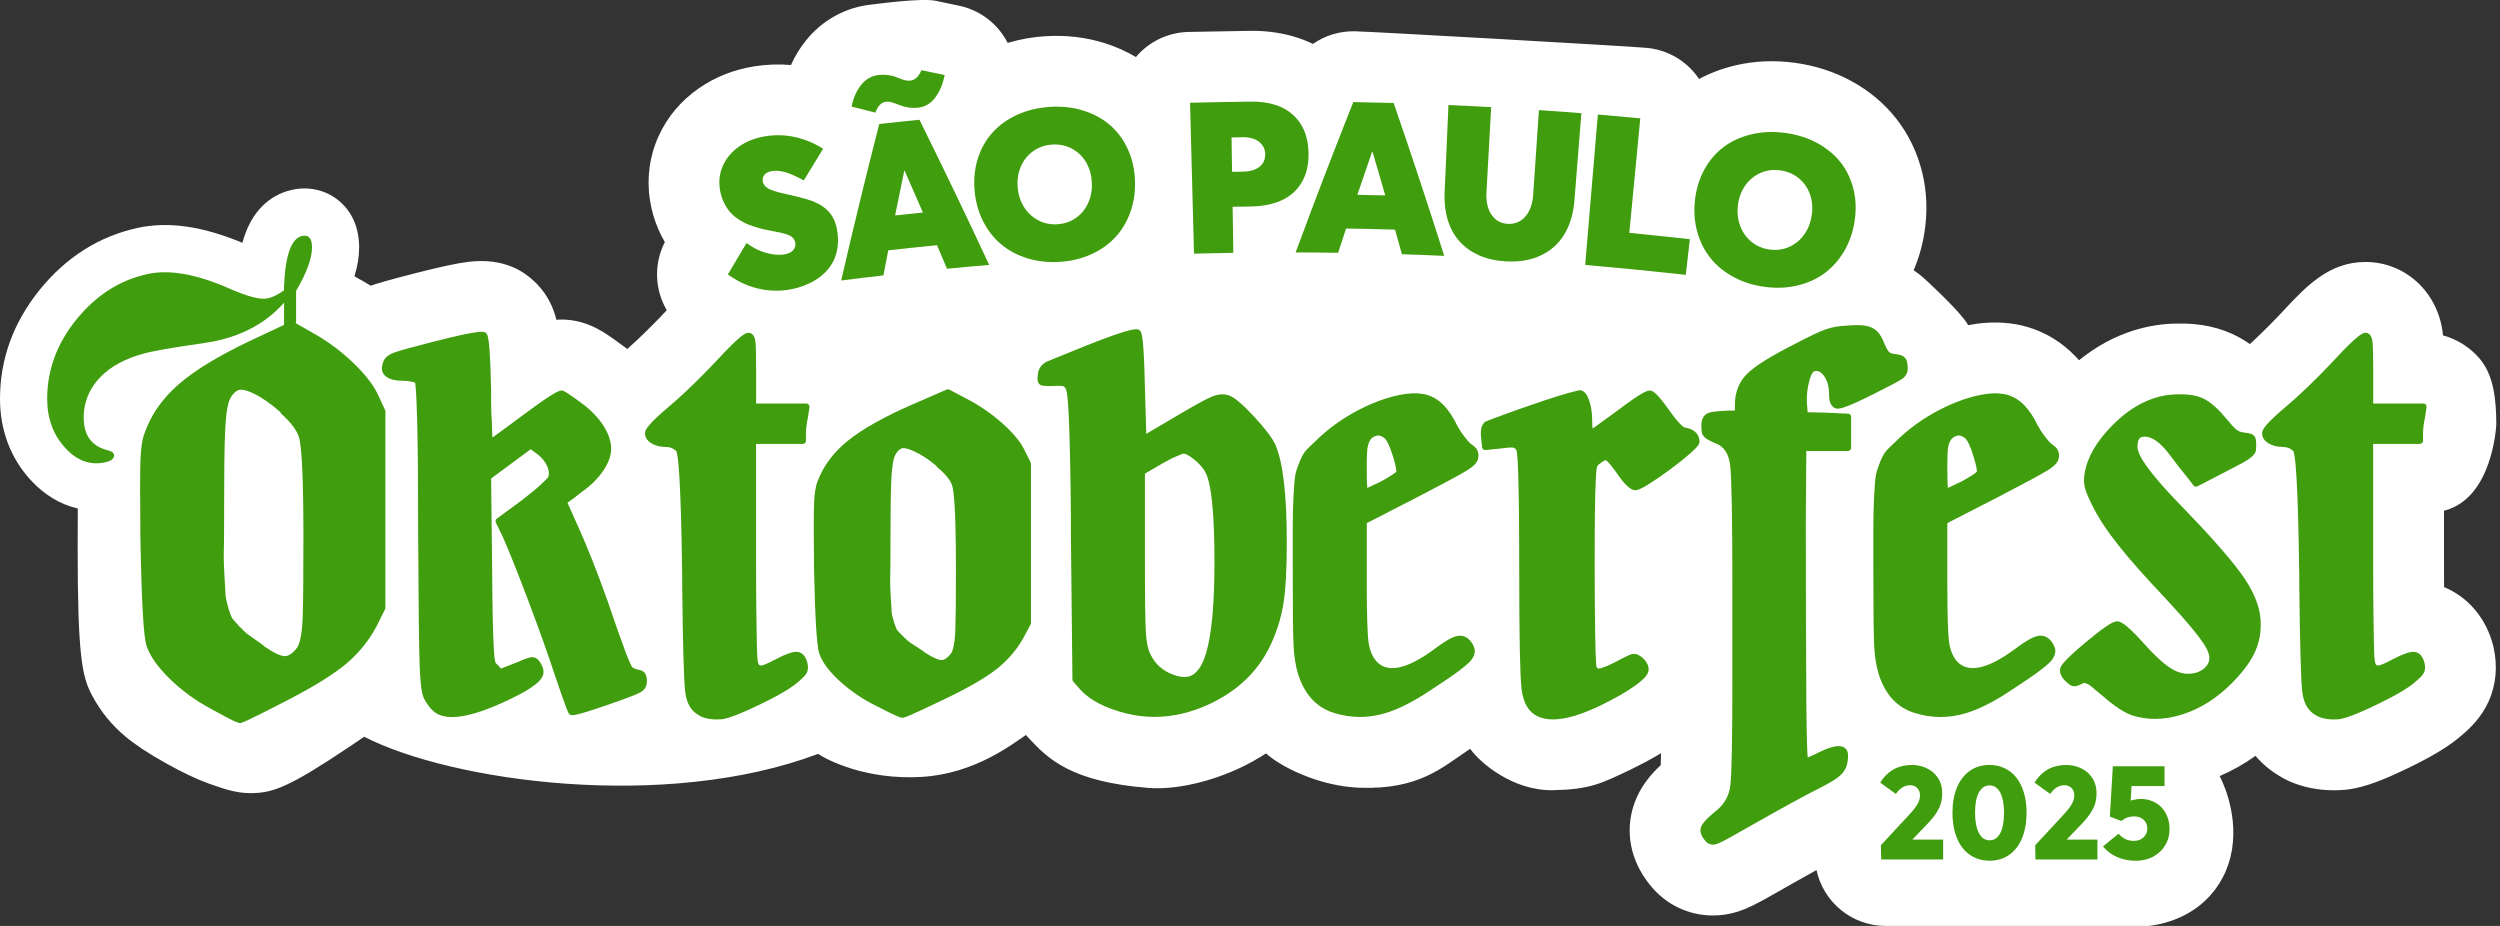 <svg width="162" height="60" viewBox="0 0 162 60" fill="none" xmlns="http://www.w3.org/2000/svg">
<rect x="0" y="0" width="162" height="60" fill="#333333" stroke="none"/>
<g clip-path="url(#clip0_279_216)">
<path d="M161.557 41.84C161.111 40.061 159.925 38.683 158.376 38.044C158.373 37.407 158.371 36.658 158.371 35.785V33.094C161.557 32.297 161.76 27.506 161.76 27.506C161.76 25.875 161.584 24.286 160.672 23.228C160.672 23.228 160.671 23.226 160.669 23.224C160.04 22.495 159.214 21.98 158.306 21.731C158.297 21.64 158.287 21.56 158.277 21.484C157.922 18.872 155.822 16.976 153.286 16.976C150.909 16.976 149.421 18.574 147.981 20.118C147.974 20.125 147.969 20.131 147.963 20.136C147.719 20.399 147.431 20.701 147.101 21.032C146.771 21.365 146.434 21.694 146.097 22.012C145.991 22.111 145.891 22.207 145.794 22.296C145.552 22.126 145.308 21.974 145.055 21.838C143.911 21.221 142.572 20.928 141.072 20.968C139.42 20.981 137.081 21.436 134.72 23.342C134.644 23.256 134.567 23.172 134.49 23.092C133.622 22.192 132.596 21.556 131.441 21.206C130.426 20.899 129.311 20.82 128.13 20.974C128.116 20.976 128.103 20.978 128.089 20.98C127.907 21.005 127.722 21.035 127.538 21.07C127.087 20.247 125.069 18.398 124.747 18.098C124.516 17.881 124.268 17.687 124.005 17.512C124.331 16.748 124.566 15.937 124.702 15.082C124.913 13.751 124.866 12.444 124.564 11.197C124.249 9.9 123.688 8.726 122.892 7.708C122.112 6.713 121.129 5.884 119.964 5.251C118.857 4.647 117.629 4.25 116.313 4.07C114.986 3.891 113.688 3.946 112.455 4.235C111.615 4.433 110.827 4.729 110.1 5.118C110.014 4.991 109.924 4.868 109.825 4.749C109.051 3.811 107.936 3.219 106.724 3.103C105.61 2.996 88.831 2.045 87.775 2.027C86.791 2.008 85.854 2.308 85.081 2.845C84.632 2.629 84.154 2.451 83.651 2.315C82.838 2.097 81.96 1.99 81.047 1.998C81.042 1.998 78.34 2.04 77.004 2.07C75.786 2.099 74.629 2.612 73.788 3.494C73.726 3.559 73.667 3.626 73.608 3.695C72.971 3.318 72.284 3.013 71.548 2.783C70.345 2.409 69.063 2.263 67.737 2.347C66.891 2.401 66.074 2.546 65.297 2.781C64.69 1.591 63.574 0.676 62.169 0.375C61.556 0.245 61.249 0.179 60.634 0.052C59.715 -0.138 56.956 0.241 56.44 0.298C54.773 0.481 53.271 1.313 52.213 2.639C51.829 3.118 51.509 3.645 51.253 4.213C50.453 4.144 49.645 4.174 48.838 4.305C47.514 4.521 46.312 5.003 45.266 5.735C44.111 6.545 43.239 7.584 42.676 8.825C42.088 10.119 41.895 11.553 42.118 12.973C42.22 13.628 42.401 14.257 42.653 14.838C42.78 15.135 42.924 15.419 43.082 15.688C42.349 17.113 42.432 18.778 43.206 20.101C43.201 20.106 43.196 20.111 43.193 20.116C43.186 20.123 43.181 20.13 43.174 20.135C42.931 20.398 42.643 20.7 42.313 21.03C41.982 21.363 41.645 21.692 41.309 22.011C41.064 22.242 40.838 22.448 40.647 22.616C40.611 22.589 40.58 22.562 40.544 22.535C40.529 22.524 40.514 22.512 40.499 22.502C39.431 21.71 38.836 21.311 38.136 21.04C38.126 21.037 38.116 21.032 38.106 21.028C37.432 20.773 36.746 20.669 36.057 20.72C35.865 19.957 35.501 19.125 34.775 18.383C34.666 18.272 34.551 18.165 34.432 18.064C34.023 17.72 32.777 16.674 30.362 16.966C29.63 17.055 28.622 17.269 26.993 17.683C25.076 18.173 24.414 18.376 24.022 18.515C23.658 18.29 23.308 18.089 22.967 17.905C23.174 17.246 23.272 16.629 23.272 16.037C23.272 14.434 22.56 13.504 21.962 13.008C21.166 12.346 20.105 12.079 19.047 12.275C18.207 12.431 16.68 13.008 15.896 15.139C15.827 15.326 15.764 15.524 15.708 15.736C13.124 14.654 10.899 14.337 8.917 14.768C6.414 15.315 4.276 16.669 2.558 18.797C0.863 20.902 0 23.273 0 25.84C0 27.868 0.684 29.686 1.978 31.097C2.869 32.069 3.915 32.693 5.042 32.951C5.035 33.577 5.032 34.403 5.032 35.454C5.032 42.574 5.32 43.859 5.975 45.081C6.517 46.095 7.231 46.975 8.097 47.701C8.752 48.253 9.616 48.824 10.734 49.448C11.816 50.053 12.735 50.489 13.534 50.778C13.853 50.893 14.136 50.989 14.396 51.071C14.828 51.207 15.338 51.354 15.966 51.386C16.062 51.391 16.154 51.395 16.248 51.395C17.698 51.395 18.762 50.985 22.59 48.425C22.954 48.182 23.289 47.954 23.601 47.741C29.254 50.648 43.115 52.585 53.013 48.851C53.564 49.222 56.077 50.558 59.73 50.343C63.197 50.139 65.644 48.179 66.483 47.626L66.606 47.765C66.632 47.795 66.659 47.825 66.686 47.854C67.918 49.178 69.416 50.663 74.406 51.056C76.267 51.202 78.536 50.613 80.338 49.768C80.938 49.487 81.504 49.168 82.041 48.818C82.9 49.624 85.416 50.953 88.123 51.046C91.938 51.176 93.455 49.731 95.121 48.621C95.173 48.588 95.221 48.556 95.27 48.524C95.897 49.421 98.044 51.255 100.63 51.205C103.049 51.158 103.764 50.769 105.652 49.874C105.667 49.867 105.682 49.859 105.697 49.852C106.431 49.493 107.073 49.148 107.636 48.808C107.629 49.123 107.623 49.378 107.616 49.582C106.969 50.184 106.285 50.982 105.905 52.065C105.273 53.849 105.64 55.765 106.91 57.334C107.914 58.6 109.399 59.324 111.002 59.324C111.541 59.324 112.081 59.24 112.606 59.075C113.192 58.888 113.828 58.582 114.944 57.938C116.08 57.289 116.987 56.781 117.709 56.38C118.153 58.453 119.995 60 122.193 60H139.245C142.292 59.619 144.228 57.581 144.637 55.032C145.044 52.484 143.833 50.29 143.833 50.29C144.644 49.944 145.42 49.507 146.156 48.979C146.583 49.482 147.086 49.912 147.661 50.254C147.877 50.395 148.107 50.519 148.346 50.625C149.228 51.012 150.198 51.21 151.233 51.21C151.471 51.21 151.714 51.2 151.957 51.178C152.047 51.17 152.138 51.16 152.232 51.146C152.243 51.145 152.257 51.143 152.268 51.141C153.242 50.994 154.342 50.595 156.065 49.762C157.667 48.987 158.746 48.327 159.543 47.627C160.071 47.181 160.795 46.484 161.259 45.461C161.743 44.392 161.857 43.181 161.587 41.964C161.577 41.922 161.569 41.88 161.557 41.84ZM78.528 21.005C78.528 21.005 78.528 20.998 78.526 20.995C78.566 20.995 78.605 20.993 78.645 20.991C78.606 20.995 78.566 21 78.528 21.003V21.005Z" fill="white"/>
<path d="M46.867 13.02C46.965 13.249 47.079 13.447 47.205 13.617C47.333 13.786 47.487 13.938 47.669 14.079C47.852 14.218 48.033 14.334 48.214 14.425C48.395 14.515 48.601 14.599 48.834 14.674C49.066 14.752 49.282 14.812 49.481 14.857C49.681 14.902 49.905 14.948 50.157 14.993C50.693 15.088 51.05 15.189 51.229 15.293C51.407 15.397 51.511 15.55 51.538 15.749C51.561 15.922 51.513 16.079 51.389 16.22C51.266 16.361 51.062 16.451 50.779 16.492C50.445 16.539 50.066 16.503 49.642 16.388C49.218 16.27 48.796 16.059 48.373 15.751C47.886 16.562 47.644 16.968 47.166 17.781C47.758 18.213 48.383 18.512 49.044 18.678C49.704 18.844 50.358 18.881 51.008 18.787C51.249 18.753 51.486 18.703 51.717 18.636C51.948 18.57 52.183 18.482 52.418 18.373C52.652 18.264 52.87 18.138 53.07 17.994C53.269 17.85 53.453 17.679 53.624 17.481C53.795 17.283 53.934 17.067 54.044 16.834C54.152 16.601 54.23 16.334 54.271 16.036C54.313 15.737 54.313 15.419 54.271 15.08C54.219 14.663 54.104 14.307 53.929 14.019C53.665 13.58 53.212 13.238 52.567 13.003C52.273 12.897 51.685 12.741 50.799 12.543C50.292 12.433 49.944 12.319 49.753 12.2C49.562 12.081 49.454 11.932 49.428 11.754C49.402 11.576 49.441 11.429 49.547 11.31C49.652 11.191 49.82 11.114 50.049 11.082C50.307 11.045 50.596 11.073 50.911 11.165C51.226 11.258 51.618 11.432 52.083 11.692C52.58 10.872 52.83 10.461 53.338 9.643C52.788 9.288 52.191 9.036 51.55 8.89C50.907 8.743 50.247 8.724 49.575 8.833C48.935 8.937 48.375 9.159 47.897 9.492C47.42 9.826 47.071 10.237 46.851 10.723C46.63 11.209 46.565 11.722 46.649 12.262C46.692 12.537 46.763 12.788 46.861 13.018L46.867 13.02Z" fill="#409D0D"/>
<path d="M57.419 6.594C57.453 6.59 57.484 6.589 57.518 6.59C57.551 6.59 57.582 6.592 57.607 6.594C57.634 6.595 57.667 6.6 57.709 6.61C57.751 6.619 57.779 6.627 57.796 6.632C57.813 6.637 57.846 6.649 57.895 6.666C57.944 6.682 57.975 6.693 57.987 6.696C57.999 6.699 58.032 6.711 58.088 6.733C58.142 6.755 58.175 6.766 58.183 6.77C58.629 6.952 59.06 7.023 59.477 6.981C59.926 6.936 60.3 6.719 60.597 6.329C60.894 5.938 61.1 5.45 61.212 4.863C60.612 4.734 60.31 4.672 59.707 4.547C59.533 4.969 59.29 5.195 58.973 5.227C58.783 5.246 58.556 5.195 58.284 5.075C58.12 5.011 58.001 4.966 57.925 4.941C57.852 4.915 57.719 4.889 57.53 4.863C57.34 4.838 57.144 4.837 56.941 4.86C56.482 4.91 56.102 5.125 55.802 5.502C55.5 5.879 55.295 6.347 55.185 6.907C55.802 7.061 56.11 7.14 56.725 7.299C56.881 6.864 57.111 6.627 57.416 6.595L57.419 6.594Z" fill="#409D0D"/>
<path d="M57.558 16.222C58.82 16.079 59.452 16.014 60.718 15.89C60.977 16.5 61.106 16.803 61.363 17.414C62.457 17.308 63.005 17.259 64.1 17.167C62.632 14.012 61.125 10.879 59.58 7.761C58.537 7.864 58.016 7.92 56.975 8.035C56.11 11.407 55.289 14.787 54.509 18.177C55.604 18.037 56.152 17.972 57.246 17.846C57.37 17.196 57.434 16.871 57.56 16.22L57.558 16.222ZM58.596 11.072C58.607 11.072 58.612 11.07 58.623 11.068C59.1 12.148 59.337 12.689 59.804 13.771C59.083 13.845 58.723 13.881 58.002 13.96C58.235 12.803 58.354 12.227 58.596 11.07V11.072Z" fill="#409D0D"/>
<path d="M63.706 14.339C64.011 14.938 64.403 15.439 64.886 15.84C65.367 16.242 65.934 16.542 66.586 16.741C67.238 16.941 67.933 17.017 68.679 16.968C69.415 16.921 70.09 16.758 70.705 16.48C71.322 16.202 71.842 15.835 72.269 15.377C72.695 14.919 73.023 14.373 73.25 13.737C73.478 13.102 73.576 12.415 73.546 11.675C73.516 10.936 73.359 10.258 73.072 9.643C72.785 9.028 72.402 8.512 71.919 8.098C71.436 7.683 70.861 7.372 70.192 7.164C69.524 6.956 68.805 6.875 68.035 6.926C67.258 6.976 66.547 7.149 65.907 7.442C65.266 7.735 64.732 8.121 64.306 8.597C63.88 9.072 63.567 9.632 63.362 10.277C63.16 10.922 63.091 11.61 63.153 12.342C63.217 13.075 63.401 13.741 63.706 14.339ZM66.153 10.788C66.329 10.379 66.596 10.049 66.949 9.794C67.303 9.541 67.715 9.398 68.185 9.368C68.652 9.338 69.081 9.427 69.467 9.637C69.852 9.844 70.157 10.139 70.38 10.52C70.603 10.901 70.725 11.33 70.752 11.809C70.777 12.289 70.702 12.728 70.524 13.13C70.347 13.533 70.084 13.86 69.732 14.111C69.38 14.363 68.976 14.503 68.516 14.532C68.062 14.56 67.647 14.473 67.264 14.269C66.882 14.064 66.577 13.774 66.344 13.397C66.113 13.021 65.979 12.594 65.944 12.116C65.908 11.638 65.977 11.194 66.153 10.787V10.788Z" fill="#409D0D"/>
<path d="M79.919 16.383C79.9 15.189 79.892 14.592 79.874 13.399C80.321 13.392 80.546 13.389 80.995 13.383C81.764 13.375 82.428 13.251 82.989 13.008C83.551 12.765 83.99 12.393 84.308 11.89C84.627 11.387 84.789 10.775 84.794 10.054C84.796 9.647 84.754 9.268 84.665 8.921C84.577 8.574 84.436 8.253 84.24 7.965C84.045 7.675 83.802 7.427 83.512 7.221C83.222 7.014 82.872 6.855 82.461 6.745C82.051 6.634 81.595 6.58 81.094 6.585C79.766 6.602 78.441 6.626 77.115 6.657C77.2 9.916 77.286 13.176 77.371 16.435C78.39 16.408 78.901 16.398 79.92 16.383H79.919ZM80.515 8.892C80.985 8.887 81.347 8.989 81.602 9.201C81.856 9.412 81.984 9.677 81.985 9.995C81.987 10.354 81.856 10.631 81.593 10.825C81.33 11.02 80.978 11.118 80.536 11.125C80.257 11.129 80.118 11.13 79.838 11.135C79.825 10.243 79.818 9.796 79.805 8.904C80.09 8.899 80.231 8.897 80.515 8.894V8.892Z" fill="#409D0D"/>
<path d="M86.71 16.379C86.916 15.751 87.02 15.435 87.228 14.807C88.497 14.829 89.13 14.842 90.399 14.881C90.579 15.518 90.668 15.838 90.844 16.475C91.941 16.51 92.489 16.532 93.587 16.581C92.535 13.264 91.444 9.963 90.309 6.674C89.263 6.644 88.74 6.632 87.694 6.614C86.409 9.846 85.163 13.093 83.958 16.358C85.059 16.361 85.609 16.364 86.71 16.381V16.379ZM88.914 9.833C88.926 9.833 88.931 9.833 88.941 9.833C89.276 10.964 89.441 11.531 89.766 12.664C89.042 12.644 88.68 12.636 87.956 12.622C88.334 11.506 88.525 10.947 88.913 9.833H88.914Z" fill="#409D0D"/>
<path d="M99.841 16.554C100.496 16.245 101.005 15.789 101.371 15.182C101.736 14.575 101.956 13.845 102.023 12.991C102.174 11.107 102.323 9.221 102.474 7.336C101.374 7.249 100.823 7.207 99.723 7.134C99.598 8.971 99.472 10.808 99.348 12.646C99.319 13.053 99.229 13.402 99.075 13.692C98.921 13.982 98.724 14.195 98.485 14.331C98.245 14.465 97.982 14.524 97.692 14.507C97.37 14.487 97.1 14.378 96.881 14.178C96.663 13.979 96.509 13.732 96.423 13.439C96.336 13.144 96.302 12.819 96.323 12.46C96.425 10.621 96.525 8.782 96.628 6.942C95.521 6.882 94.967 6.854 93.86 6.805C93.778 8.694 93.696 10.584 93.612 12.473C93.582 13.149 93.658 13.761 93.832 14.307C94.008 14.854 94.268 15.312 94.615 15.684C94.96 16.054 95.381 16.346 95.873 16.559C96.366 16.772 96.923 16.897 97.541 16.934C98.421 16.988 99.185 16.864 99.841 16.555V16.554Z" fill="#409D0D"/>
<path d="M109.502 15.499C108.194 15.355 106.887 15.219 105.58 15.09C105.816 12.616 106.054 10.143 106.29 7.668C105.191 7.563 104.641 7.514 103.541 7.42C103.268 10.669 102.993 13.918 102.72 17.167C104.896 17.357 107.068 17.571 109.24 17.809C109.344 16.886 109.396 16.423 109.502 15.498V15.499Z" fill="#409D0D"/>
<path d="M110.844 16.731C111.238 17.221 111.734 17.627 112.334 17.95C112.934 18.275 113.603 18.487 114.344 18.587C115.076 18.686 115.77 18.661 116.43 18.51C117.091 18.359 117.676 18.103 118.185 17.737C118.695 17.373 119.124 16.902 119.474 16.324C119.823 15.745 120.058 15.092 120.173 14.362C120.289 13.631 120.269 12.937 120.108 12.277C119.949 11.616 119.672 11.035 119.28 10.533C118.888 10.032 118.383 9.611 117.768 9.276C117.153 8.941 116.461 8.719 115.696 8.615C114.924 8.51 114.191 8.54 113.504 8.701C112.817 8.862 112.217 9.135 111.706 9.516C111.194 9.896 110.775 10.384 110.449 10.976C110.122 11.568 109.917 12.228 109.835 12.959C109.753 13.69 109.803 14.377 109.983 15.026C110.164 15.673 110.45 16.242 110.844 16.731ZM112.617 13.291C112.678 12.815 112.834 12.394 113.087 12.029C113.34 11.663 113.667 11.392 114.064 11.212C114.461 11.033 114.895 10.976 115.361 11.04C115.827 11.103 116.229 11.276 116.568 11.556C116.906 11.838 117.146 12.186 117.29 12.604C117.433 13.021 117.47 13.467 117.401 13.942C117.332 14.416 117.17 14.834 116.917 15.192C116.663 15.551 116.338 15.819 115.943 15.997C115.547 16.175 115.121 16.232 114.667 16.17C114.216 16.108 113.824 15.94 113.491 15.663C113.157 15.387 112.912 15.041 112.76 14.627C112.607 14.213 112.56 13.767 112.619 13.291H112.617Z" fill="#409D0D"/>
<path d="M41.384 43.401C41.206 43.366 41.064 43.307 40.962 43.225C40.861 43.091 40.519 42.338 39.361 38.915C38.704 37.075 38.092 35.521 37.541 34.299C37.051 33.215 36.852 32.76 36.773 32.576C36.797 32.557 36.818 32.541 36.842 32.526C36.909 32.482 36.988 32.425 37.083 32.355C37.172 32.288 37.266 32.215 37.367 32.138C37.464 32.063 37.568 31.981 37.677 31.893C38.263 31.486 38.734 31.025 39.074 30.526C39.426 30.009 39.604 29.528 39.604 29.092C39.604 28.616 39.438 28.113 39.111 27.597C38.791 27.095 38.342 26.623 37.776 26.19C36.85 25.503 36.602 25.365 36.49 25.322C36.341 25.265 36.17 25.199 33.889 26.899C32.742 27.753 32.181 28.16 31.909 28.351C31.909 28.338 31.906 28.324 31.906 28.311C31.896 28.21 31.891 28.088 31.891 27.935C31.891 27.783 31.886 27.6 31.874 27.395C31.862 27.198 31.852 26.99 31.84 26.77C31.829 26.559 31.824 26.331 31.824 26.071V25.325C31.802 24.187 31.768 23.306 31.725 22.708C31.66 21.816 31.582 21.67 31.504 21.59C31.499 21.585 31.494 21.581 31.49 21.576C31.368 21.472 31.214 21.345 28.135 22.128C26.757 22.48 25.887 22.72 25.55 22.844C25.165 22.986 24.923 23.188 24.836 23.442C24.729 23.714 24.714 23.935 24.789 24.118C24.865 24.301 25.024 24.443 25.262 24.542C25.475 24.631 25.753 24.673 26.115 24.673C26.318 24.673 26.507 24.693 26.678 24.733C26.802 24.763 26.869 24.787 26.901 24.8C26.93 24.943 26.983 25.451 27.032 27.245C27.075 28.867 27.097 31.407 27.097 34.792C27.119 39.277 27.152 42.103 27.196 43.193C27.256 44.699 27.389 45.104 27.481 45.275C27.691 45.674 27.93 45.976 28.195 46.17C28.195 46.17 28.198 46.172 28.2 46.174C28.483 46.368 28.849 46.467 29.301 46.467C30.189 46.467 31.411 46.09 32.994 45.334C33.423 45.129 33.763 44.955 34.031 44.797C34.301 44.64 34.532 44.484 34.717 44.335C34.916 44.174 35.05 44.025 35.129 43.879C35.219 43.713 35.243 43.535 35.198 43.352C35.159 43.195 35.077 43.032 34.955 42.859C34.79 42.613 34.584 42.576 34.438 42.588C34.331 42.598 34.118 42.647 33.424 42.948L32.467 43.325L32.233 43.067C32.221 43.056 32.209 43.044 32.194 43.035C32.159 43.012 32.127 42.972 32.102 42.922C32.035 42.771 31.918 41.785 31.891 36.871L31.825 31.007L34.39 29.112L34.767 29.389C34.966 29.528 35.137 29.701 35.278 29.898C35.416 30.095 35.504 30.286 35.543 30.467C35.578 30.633 35.571 30.78 35.525 30.916C35.514 30.933 35.478 30.98 35.369 31.089C35.261 31.196 35.134 31.318 34.978 31.463C34.831 31.6 34.653 31.751 34.447 31.914C34.237 32.08 34.023 32.249 33.81 32.42L32.194 33.607C32.115 33.666 32.089 33.771 32.132 33.86L32.591 34.811C33.005 35.748 33.569 37.164 34.269 39.022C34.97 40.883 35.523 42.434 35.915 43.632C36.751 46.11 36.827 46.197 36.877 46.256C36.994 46.394 37.066 46.477 39.473 45.641C40.903 45.145 41.267 44.983 41.407 44.906C41.741 44.764 41.919 44.506 41.919 44.162C41.919 43.916 41.88 43.748 41.798 43.631C41.711 43.508 41.572 43.431 41.392 43.401H41.384Z" fill="#409D0D"/>
<path d="M52.257 26.148H48.998V24.044C48.998 22.991 48.982 22.358 48.947 22.105C48.883 21.635 48.638 21.565 48.499 21.565C48.315 21.565 47.996 21.695 46.55 23.246C46.268 23.551 45.94 23.893 45.573 24.264C45.206 24.634 44.832 24.998 44.463 25.347C44.096 25.694 43.766 25.992 43.486 26.229C42.002 27.471 41.796 27.846 41.796 28.068C41.796 28.256 41.87 28.526 42.225 28.737C42.477 28.888 42.789 28.963 43.156 28.963C43.425 28.963 43.645 29.054 43.824 29.238C43.932 29.439 44.123 30.772 44.205 37.334V37.798C44.248 41.823 44.314 44.129 44.403 44.846C44.496 45.606 44.81 46.119 45.336 46.375L45.343 46.382C45.361 46.4 45.383 46.415 45.407 46.425C45.703 46.556 46.052 46.622 46.446 46.622C46.555 46.622 46.667 46.617 46.783 46.606C46.788 46.606 46.791 46.606 46.796 46.606C47.257 46.536 48.072 46.218 49.283 45.632C50.495 45.047 51.306 44.563 51.761 44.154C52.054 43.909 52.225 43.723 52.294 43.57C52.367 43.409 52.377 43.205 52.322 42.958C52.185 42.407 51.89 42.266 51.665 42.244C51.387 42.217 50.959 42.362 50.314 42.695C49.759 42.987 49.52 43.081 49.416 43.108C49.283 43.143 49.22 43.108 49.176 43.074C49.176 43.072 49.139 43.031 49.107 42.856C49.076 42.68 49.056 42.308 49.044 41.75C49.034 41.205 49.022 40.492 49.01 39.575C48.998 38.715 48.993 37.475 48.993 35.785V28.765H52.02C52.133 28.765 52.225 28.675 52.225 28.561V28.1C52.225 27.806 52.269 27.454 52.352 27.053C52.352 27.05 52.352 27.045 52.354 27.042L52.453 26.383C52.461 26.324 52.444 26.264 52.406 26.22C52.367 26.175 52.31 26.15 52.252 26.15L52.257 26.148Z" fill="#409D0D"/>
<path d="M66.354 29.097C66.101 28.593 65.62 28.023 64.923 27.404C64.232 26.792 63.463 26.266 62.642 25.843L61.52 25.25C61.465 25.221 61.4 25.218 61.344 25.243L59.068 26.232C57.258 27.027 55.872 27.808 54.95 28.552C54.013 29.308 53.355 30.187 52.994 31.154C52.85 31.49 52.77 31.989 52.748 32.678C52.726 33.337 52.726 34.717 52.748 36.779C52.815 40.04 52.925 41.862 53.088 42.347C53.274 42.905 53.732 43.517 54.447 44.166C55.151 44.803 55.947 45.339 56.817 45.763C58.244 46.511 58.405 46.511 58.492 46.511C58.579 46.511 58.703 46.511 61.349 45.237C62.808 44.531 63.895 43.896 64.586 43.351C65.285 42.799 65.856 42.14 66.287 41.391L66.782 40.467C66.798 40.437 66.805 40.405 66.805 40.372V30.049C66.805 30.018 66.798 29.986 66.783 29.959L66.354 29.101V29.097ZM61.944 36.873C61.944 38.787 61.933 40.05 61.911 40.628C61.884 41.74 61.74 42.182 61.621 42.358C61.401 42.632 61.195 42.771 61.009 42.771C60.865 42.771 60.56 42.687 59.933 42.286C59.883 42.238 59.824 42.192 59.754 42.145C59.424 41.926 59.184 41.77 59.038 41.679C58.911 41.601 58.745 41.461 58.549 41.264C58.297 41.012 58.192 40.898 58.147 40.846C58.135 40.833 58.068 40.742 57.939 40.34C57.845 40.048 57.793 39.827 57.783 39.679C57.771 39.515 57.749 39.17 57.717 38.642C57.686 38.118 57.674 37.681 57.686 37.341C57.697 36.982 57.702 36.382 57.702 35.553V35.124C57.702 33.312 57.719 32.006 57.751 31.241C57.783 30.494 57.846 29.961 57.94 29.661C58.024 29.391 58.172 29.196 58.388 29.069C58.45 29.034 58.656 28.982 59.226 29.241C59.682 29.449 60.164 29.763 60.664 30.175L60.677 30.202C60.689 30.227 60.708 30.249 60.729 30.267C61.249 30.703 61.571 31.096 61.69 31.431C61.805 31.763 61.943 32.941 61.943 36.673V36.871L61.944 36.873Z" fill="#409D0D"/>
<path d="M81.273 27.005C80.552 26.227 80.028 25.779 79.664 25.634C79.329 25.504 78.933 25.533 78.491 25.717C78.084 25.887 77.158 26.405 75.663 27.297L74.279 28.111L74.19 25.127C74.121 21.68 73.969 21.526 73.866 21.425C73.729 21.288 73.573 21.134 70.447 22.369L67.843 23.426C67.843 23.426 67.829 23.432 67.823 23.436C67.481 23.62 67.284 23.902 67.254 24.25C67.214 24.517 67.199 24.835 67.43 24.951C67.517 24.995 67.673 25.038 68.446 25.006H68.709C68.709 25.006 68.719 25.006 68.723 25.006C68.875 24.997 69.028 25.027 69.106 25.322C69.209 25.67 69.341 27.386 69.395 33.575V34.698L69.494 44.031C69.494 44.08 69.512 44.127 69.544 44.164L70.042 44.729C70.658 45.393 71.657 45.901 73.01 46.239C73.01 46.239 73.01 46.239 73.012 46.239C73.607 46.382 74.207 46.454 74.808 46.454C75.998 46.454 77.197 46.174 78.388 45.616C80.182 44.774 81.489 43.528 82.277 41.909C82.701 41.037 82.996 40.125 83.152 39.198C83.306 38.278 83.385 36.928 83.385 35.19C83.385 32.054 83.142 29.969 82.641 28.804C82.431 28.363 81.984 27.774 81.271 27.005H81.273ZM78.563 39.906C78.476 40.868 78.345 41.659 78.174 42.259C78.008 42.839 77.792 43.264 77.534 43.523C77.53 43.525 77.529 43.528 77.527 43.532C77.19 43.907 76.702 43.969 76.034 43.725C75.331 43.466 74.84 43.02 74.53 42.356C74.389 42.075 74.296 41.624 74.255 41.015C74.212 40.392 74.19 38.766 74.19 36.182V30.693L75.274 30.061C75.424 29.976 75.583 29.889 75.747 29.8C75.906 29.714 76.05 29.645 76.174 29.593C76.305 29.54 76.426 29.489 76.535 29.446C76.652 29.399 76.689 29.394 76.691 29.394C76.774 29.394 76.979 29.446 77.403 29.793C77.742 30.07 77.985 30.353 78.125 30.634C78.504 31.372 78.697 33.303 78.697 36.378C78.697 37.746 78.653 38.933 78.566 39.906H78.563Z" fill="#409D0D"/>
<path d="M95.763 29.268C95.744 29.198 95.711 29.131 95.662 29.065C95.62 29.008 95.565 28.955 95.495 28.896C95.438 28.851 95.374 28.805 95.307 28.76C95.238 28.705 95.114 28.581 94.901 28.304C94.724 28.075 94.569 27.842 94.444 27.61C94.172 27.045 93.877 26.598 93.569 26.276C93.249 25.944 92.887 25.716 92.493 25.595C92.104 25.478 91.636 25.453 91.103 25.523C90.141 25.657 89.109 26.009 88.036 26.566C86.967 27.122 86.018 27.811 85.222 28.608C84.949 28.859 84.754 29.047 84.632 29.181C84.495 29.332 84.357 29.572 84.215 29.917C84.079 30.247 83.985 30.532 83.94 30.764C83.893 30.993 83.854 31.441 83.821 32.13C83.787 32.802 83.77 33.449 83.77 34.053V36.906C83.77 39.448 83.787 41.093 83.821 41.797C83.854 42.514 83.951 43.141 84.111 43.661C84.526 44.999 85.314 45.854 86.456 46.203C87.007 46.373 87.563 46.459 88.123 46.459C88.531 46.459 88.939 46.414 89.347 46.323C90.3 46.11 91.395 45.596 92.595 44.794C93.115 44.456 93.513 44.191 93.819 43.984C94.127 43.775 94.407 43.574 94.653 43.384C94.9 43.195 95.089 43.034 95.216 42.905C95.357 42.764 95.456 42.617 95.511 42.467C95.568 42.31 95.582 42.164 95.55 42.035C95.523 41.926 95.471 41.812 95.392 41.678C95.086 41.202 94.707 41.16 94.442 41.208C94.11 41.27 93.624 41.547 92.957 42.053C91.194 43.361 89.93 43.634 89.209 42.875C88.929 42.556 88.752 42.132 88.681 41.612C88.606 41.066 88.567 39.76 88.567 37.731V33.899L92.052 32.108C93.607 31.299 94.61 30.757 95.03 30.502C95.503 30.215 95.744 29.959 95.784 29.696C95.811 29.604 95.818 29.515 95.801 29.429C95.79 29.372 95.778 29.32 95.766 29.272L95.763 29.268ZM90.478 30.566C90.461 30.586 90.398 30.651 90.195 30.782C89.982 30.921 89.732 31.067 89.456 31.216C89.005 31.434 88.747 31.553 88.599 31.619C88.582 31.438 88.566 31.074 88.566 30.343C88.566 29.939 88.571 29.624 88.582 29.379C88.593 29.142 88.618 28.953 88.658 28.816C88.695 28.686 88.738 28.588 88.79 28.519C88.794 28.514 88.799 28.507 88.802 28.502C88.849 28.423 88.916 28.361 89.005 28.313C89.1 28.261 89.191 28.23 89.273 28.22C89.285 28.22 89.295 28.219 89.306 28.219C89.37 28.219 89.441 28.235 89.514 28.269C89.61 28.313 89.694 28.37 89.764 28.438C89.871 28.562 90.044 28.858 90.262 29.562C90.49 30.301 90.486 30.519 90.48 30.566H90.478Z" fill="#409D0D"/>
<path d="M109.173 27.702C109.131 27.694 108.886 27.6 108.162 26.581C107.41 25.521 107.142 25.345 106.962 25.312C106.785 25.278 106.47 25.352 104.793 26.618L103.525 27.541C103.382 27.645 103.277 27.721 103.2 27.774C103.181 27.617 103.173 27.427 103.173 27.211C103.173 26.752 103.107 26.331 102.98 25.957C102.923 25.793 102.75 25.291 102.375 25.291C102.315 25.291 102.197 25.307 101.577 25.481C101.15 25.602 100.647 25.758 100.084 25.945C99.512 26.137 98.946 26.331 98.399 26.524C97.853 26.716 97.363 26.894 96.944 27.053C96.328 27.287 96.272 27.315 96.251 27.325C96.23 27.335 96.212 27.349 96.197 27.364C95.994 27.567 95.922 27.89 95.974 28.355L96.039 28.982C96.051 29.094 96.152 29.174 96.262 29.163L97.26 29.062C97.85 28.978 98.024 28.997 98.072 29.008C98.146 29.027 98.212 29.084 98.27 29.184C98.335 29.367 98.446 30.636 98.446 37.005C98.446 41.215 98.496 43.78 98.595 44.632C98.703 45.55 99.058 46.154 99.653 46.425C99.933 46.554 100.258 46.618 100.63 46.618C101.425 46.618 102.435 46.323 103.684 45.73C104.634 45.265 105.393 44.833 105.938 44.442C106.557 44.001 106.832 43.676 106.832 43.386C106.832 43.118 106.697 42.861 106.433 42.621C106.206 42.424 106.002 42.345 105.802 42.377C105.702 42.393 105.491 42.459 104.819 42.826C104.11 43.195 103.798 43.295 103.662 43.317C103.526 43.337 103.488 43.297 103.458 43.206C103.458 43.202 103.454 43.197 103.453 43.193C103.436 43.128 103.396 42.799 103.369 41.19C103.347 39.907 103.335 38.367 103.335 36.609C103.335 34.97 103.34 33.822 103.352 33.101C103.362 32.371 103.379 31.741 103.401 31.226C103.427 30.573 103.461 30.361 103.478 30.294C103.5 30.209 103.533 30.148 103.583 30.111C103.587 30.108 103.59 30.106 103.593 30.103C103.947 29.8 104.063 29.825 104.063 29.825C104.09 29.835 104.247 29.924 104.741 30.621C104.968 30.961 105.182 31.233 105.377 31.427C105.608 31.659 105.796 31.768 105.967 31.768C106.094 31.768 106.307 31.716 106.917 31.323C107.349 31.047 107.802 30.733 108.263 30.393C108.727 30.051 109.148 29.714 109.513 29.392C110.026 28.941 110.127 28.772 110.127 28.629C110.127 28.281 109.959 27.835 109.171 27.704L109.173 27.702Z" fill="#409D0D"/>
<path d="M119.761 26.807L118.338 26.742L117.136 26.713L117.086 26.111C117.064 25.65 117.113 25.188 117.228 24.737C117.376 24.16 117.52 24.079 117.54 24.071C117.704 24.016 117.927 23.997 118.185 24.344C118.41 24.648 118.524 25.057 118.524 25.558C118.524 26.059 118.661 26.345 118.929 26.455C119.107 26.529 119.462 26.522 121.457 25.51C122.439 25.018 123.017 24.713 123.222 24.576C123.532 24.378 123.668 24.079 123.612 23.719L123.579 23.456C123.579 23.456 123.577 23.442 123.576 23.437C123.53 23.235 123.364 22.985 122.835 22.95C122.592 22.928 122.478 22.867 122.426 22.819C122.377 22.775 122.272 22.646 122.117 22.289C121.973 21.903 121.811 21.63 121.62 21.453C121.425 21.271 121.174 21.154 120.87 21.104C120.587 21.057 120.193 21.057 119.674 21.1C119.149 21.124 118.686 21.204 118.296 21.343C117.912 21.479 117.267 21.784 116.327 22.277C114.733 23.085 113.712 23.724 113.207 24.227C112.686 24.748 112.423 25.417 112.423 26.219V26.581L112.416 26.588C112.403 26.598 112.384 26.609 112.346 26.609H111.934C111.934 26.609 111.927 26.609 111.923 26.609C111.471 26.633 111.149 26.66 110.945 26.695C110.692 26.737 110.507 26.837 110.398 26.993C110.296 27.139 110.246 27.34 110.246 27.605C110.246 27.83 110.266 27.994 110.308 28.105C110.356 28.234 110.449 28.345 110.583 28.433C110.693 28.507 110.869 28.599 111.122 28.713C111.142 28.722 111.164 28.728 111.186 28.73C111.194 28.733 111.204 28.738 111.216 28.744C111.22 28.744 111.223 28.747 111.226 28.749C111.731 28.963 112.019 29.411 112.11 30.12C112.207 30.888 112.257 33.505 112.257 37.894V44.083C112.257 47.903 112.213 50.196 112.126 50.902C112.044 51.567 111.744 52.102 111.218 52.528C111.124 52.598 111.054 52.657 111.003 52.706C110.551 53.086 110.303 53.37 110.224 53.596C110.133 53.854 110.221 54.146 110.487 54.466C110.621 54.644 110.797 54.734 110.997 54.734C111.069 54.734 111.142 54.722 111.22 54.697C111.442 54.627 111.915 54.384 112.661 53.955C115.15 52.535 116.922 51.561 117.927 51.058C118.425 50.808 118.79 50.597 119.043 50.414C119.313 50.218 119.501 50.002 119.605 49.77C119.704 49.545 119.754 49.274 119.754 48.962C119.754 48.65 119.618 48.511 119.504 48.439C119.214 48.256 118.72 48.343 117.942 48.714C117.505 48.932 117.267 49.036 117.139 49.086C117.109 48.766 117.071 47.884 117.051 45.547C117.029 43.148 117.017 36.626 117.017 33.805L117.049 29.225H119.747C119.86 29.225 119.952 29.134 119.952 29.02V27.008C119.952 26.899 119.866 26.811 119.757 26.804L119.761 26.807Z" fill="#409D0D"/>
<path d="M132.836 42.903C132.977 42.762 133.076 42.615 133.131 42.466C133.188 42.308 133.201 42.162 133.169 42.033C133.143 41.924 133.091 41.81 133.012 41.676C132.705 41.2 132.326 41.158 132.062 41.207C131.73 41.269 131.244 41.545 130.577 42.051C128.813 43.359 127.55 43.633 126.829 42.873C126.549 42.554 126.371 42.13 126.301 41.611C126.225 41.064 126.187 39.758 126.187 37.73V33.897L129.671 32.107C131.227 31.297 132.229 30.755 132.65 30.5C133.123 30.214 133.364 29.957 133.404 29.694C133.431 29.602 133.438 29.513 133.421 29.428C133.409 29.371 133.397 29.319 133.386 29.27C133.367 29.2 133.334 29.133 133.285 29.067C133.243 29.01 133.188 28.956 133.117 28.898C133.061 28.852 132.997 28.807 132.93 28.762C132.861 28.707 132.737 28.583 132.524 28.306C132.347 28.076 132.192 27.843 132.067 27.612C131.795 27.047 131.5 26.599 131.192 26.277C130.872 25.945 130.51 25.718 130.116 25.597C129.727 25.479 129.259 25.454 128.726 25.525C127.764 25.659 126.732 26.011 125.659 26.567C124.59 27.124 123.641 27.813 122.845 28.609C122.572 28.861 122.377 29.049 122.255 29.183C122.117 29.334 121.98 29.573 121.837 29.919C121.702 30.249 121.608 30.534 121.563 30.765C121.516 30.995 121.477 31.443 121.444 32.132C121.41 32.804 121.393 33.451 121.393 34.055V36.908C121.393 39.45 121.41 41.094 121.444 41.798C121.477 42.516 121.574 43.143 121.734 43.663C122.149 45.001 122.937 45.855 124.078 46.204C124.63 46.375 125.186 46.461 125.746 46.461C126.153 46.461 126.562 46.416 126.97 46.325C127.923 46.112 129.018 45.597 130.218 44.796C130.737 44.457 131.136 44.192 131.441 43.986C131.75 43.777 132.03 43.575 132.276 43.386C132.522 43.197 132.712 43.036 132.839 42.907L132.836 42.903ZM126.202 29.379C126.212 29.142 126.237 28.953 126.277 28.816C126.314 28.686 126.358 28.588 126.41 28.519C126.413 28.514 126.418 28.507 126.422 28.502C126.469 28.423 126.536 28.361 126.624 28.313C126.72 28.261 126.81 28.23 126.893 28.221C126.904 28.221 126.914 28.219 126.926 28.219C126.99 28.219 127.06 28.236 127.134 28.269C127.229 28.313 127.313 28.37 127.384 28.438C127.491 28.562 127.664 28.858 127.881 29.562C128.109 30.301 128.106 30.519 128.099 30.566C128.083 30.586 128.019 30.651 127.816 30.782C127.603 30.921 127.353 31.067 127.077 31.216C126.626 31.434 126.368 31.553 126.22 31.619C126.204 31.438 126.187 31.074 126.187 30.343C126.187 29.939 126.192 29.624 126.204 29.379H126.202Z" fill="#409D0D"/>
<path d="M141.592 33.037C140.742 32.165 140.085 31.449 139.641 30.906C139.2 30.37 138.887 29.925 138.707 29.587C138.543 29.276 138.478 29.01 138.514 28.792C138.514 28.789 138.514 28.784 138.516 28.78C138.558 28.378 138.727 28.314 138.897 28.302C139.411 28.245 139.991 28.651 140.623 29.508C140.993 30.009 141.35 30.468 141.681 30.864L142.142 31.458C142.202 31.535 142.309 31.558 142.396 31.513L144.243 30.556C144.75 30.293 145.107 30.105 145.316 29.994C145.537 29.878 145.727 29.753 145.881 29.624C146.067 29.466 146.162 29.332 146.183 29.199C146.194 29.112 146.201 28.998 146.201 28.857C146.201 28.564 146.176 28.455 146.157 28.396C146.129 28.313 146.06 28.197 145.896 28.125C145.799 28.083 145.65 28.053 145.422 28.028C145.219 28.009 145.056 27.949 144.92 27.84C144.768 27.717 144.562 27.496 144.307 27.178C143.779 26.535 143.311 26.11 142.877 25.875C142.44 25.639 141.855 25.531 141.148 25.553C139.648 25.553 138.223 26.217 136.916 27.526C135.856 28.586 135.238 29.657 135.077 30.708C135.03 31.04 135.037 31.337 135.097 31.592C135.156 31.84 135.317 32.225 135.59 32.772C135.947 33.508 136.503 34.358 137.246 35.298C137.983 36.234 139.014 37.399 140.306 38.757C141.781 40.341 142.685 41.446 142.995 42.043C143.27 42.576 143.218 42.978 142.829 43.312C142.556 43.545 142.212 43.659 141.774 43.659C141.498 43.659 141.223 43.594 140.957 43.465C140.677 43.331 140.365 43.113 140.03 42.819C139.684 42.517 139.259 42.08 138.759 41.515C137.747 40.41 137.398 40.261 137.19 40.261C136.983 40.261 136.592 40.423 135.147 41.627C133.652 42.875 133.498 43.197 133.491 43.388C133.466 43.651 133.599 43.916 133.88 44.17C134.043 44.333 134.178 44.424 134.304 44.456C134.44 44.491 134.599 44.462 134.775 44.373C134.928 44.298 135.006 44.266 135.04 44.254C135.042 44.254 135.087 44.248 135.221 44.3C135.34 44.345 135.456 44.42 135.57 44.524C135.705 44.648 135.935 44.841 136.265 45.104C137.018 45.767 137.643 46.177 138.179 46.363C138.181 46.363 138.184 46.363 138.186 46.365C138.657 46.511 139.145 46.585 139.646 46.585C140.234 46.585 140.839 46.484 141.459 46.281C142.596 45.909 143.648 45.243 144.59 44.303C145.262 43.631 145.752 42.992 146.047 42.404C146.345 41.805 146.498 41.165 146.496 40.504C146.518 39.585 146.179 38.593 145.489 37.55C144.813 36.531 143.501 35.012 141.59 33.035L141.592 33.037Z" fill="#409D0D"/>
<path d="M157.196 26.219C157.158 26.173 157.101 26.148 157.042 26.148H153.784V24.044C153.784 22.991 153.767 22.358 153.732 22.105C153.668 21.635 153.423 21.565 153.284 21.565C153.1 21.565 152.781 21.695 151.335 23.246C151.053 23.551 150.725 23.893 150.358 24.264C149.991 24.634 149.617 24.998 149.248 25.347C148.881 25.694 148.551 25.992 148.271 26.229C146.788 27.471 146.583 27.846 146.583 28.068C146.583 28.256 146.657 28.526 147.012 28.737C147.264 28.888 147.575 28.963 147.942 28.963C148.212 28.963 148.432 29.054 148.611 29.238C148.718 29.439 148.91 30.772 148.992 37.334V37.798C149.035 41.823 149.101 44.129 149.189 44.846C149.283 45.606 149.597 46.119 150.123 46.375L150.13 46.382C150.148 46.4 150.17 46.415 150.193 46.425C150.49 46.556 150.839 46.622 151.233 46.622C151.342 46.622 151.454 46.617 151.569 46.606C151.574 46.606 151.578 46.606 151.583 46.606C152.044 46.536 152.858 46.218 154.07 45.632C155.282 45.047 156.093 44.563 156.547 44.154C156.841 43.909 157.012 43.723 157.08 43.57C157.154 43.409 157.164 43.205 157.109 42.958C156.971 42.407 156.676 42.266 156.452 42.244C156.175 42.217 155.746 42.362 155.101 42.695C154.546 42.987 154.306 43.081 154.203 43.108C154.07 43.143 154.006 43.108 153.963 43.074C153.963 43.072 153.926 43.031 153.894 42.856C153.862 42.68 153.842 42.308 153.83 41.75C153.82 41.205 153.809 40.492 153.797 39.575C153.785 38.715 153.78 37.475 153.78 35.785V28.765H156.807C156.92 28.765 157.012 28.675 157.012 28.561V28.1C157.012 27.806 157.055 27.454 157.139 27.053C157.139 27.05 157.139 27.045 157.141 27.042L157.24 26.383C157.248 26.324 157.231 26.264 157.193 26.22L157.196 26.219Z" fill="#409D0D"/>
<path d="M24.469 25.53C24.186 24.923 23.644 24.232 22.855 23.478C22.069 22.728 21.196 22.084 20.26 21.567L19.131 20.923L19.186 20.904V18.851C19.873 17.674 20.218 16.738 20.218 16.037C20.218 15.461 20.014 15.208 19.607 15.283C18.889 15.415 18.491 16.502 18.405 18.54V18.814C17.998 19.104 17.639 19.278 17.332 19.337C16.855 19.429 16.033 19.214 14.87 18.701C12.738 17.759 10.973 17.451 9.574 17.754C7.755 18.151 6.212 19.142 4.941 20.716C3.684 22.272 3.057 23.984 3.057 25.838C3.057 27.117 3.449 28.177 4.23 29.027C4.996 29.863 5.863 30.174 6.828 29.954C7.205 29.869 7.393 29.719 7.393 29.508C7.393 29.34 7.219 29.22 6.869 29.148C5.906 28.864 5.424 28.172 5.424 27.06C5.424 25.949 5.883 24.955 6.786 24.17C7.512 23.538 8.518 23.07 9.807 22.792C10.199 22.706 10.943 22.569 12.031 22.408C12.951 22.271 13.559 22.183 13.839 22.127C15.745 21.738 17.27 20.906 18.407 19.612V21.053L16.275 22.053C14.206 23.03 12.626 23.989 11.577 24.903C10.519 25.823 9.777 26.888 9.371 28.065C9.215 28.457 9.123 29.074 9.098 29.899C9.073 30.712 9.073 32.415 9.098 34.962C9.175 38.98 9.301 41.218 9.482 41.805C9.688 42.472 10.201 43.208 11.005 43.993C11.805 44.771 12.71 45.428 13.697 45.946C15.125 46.752 15.442 46.855 15.559 46.855C15.628 46.855 15.772 46.855 18.784 45.294C20.448 44.424 21.69 43.646 22.474 42.977C23.262 42.306 23.908 41.507 24.394 40.598L24.962 39.456C24.97 39.441 24.974 39.423 24.974 39.406V26.64C24.974 26.623 24.97 26.606 24.963 26.591L24.471 25.53H24.469ZM19.66 35.081C19.66 37.451 19.647 39.014 19.622 39.728C19.597 40.868 19.476 41.616 19.263 41.951C18.982 42.328 18.71 42.519 18.454 42.519C18.197 42.519 17.741 42.308 17.134 41.891C17.081 41.834 17.015 41.778 16.938 41.723C16.56 41.451 16.285 41.259 16.12 41.15C15.965 41.047 15.767 40.866 15.534 40.615C15.298 40.362 15.14 40.186 15.066 40.09C15.021 40.033 14.937 39.869 14.801 39.414C14.691 39.044 14.629 38.757 14.617 38.563C14.604 38.358 14.579 37.931 14.542 37.279C14.505 36.628 14.491 36.083 14.505 35.657C14.517 35.218 14.523 34.475 14.523 33.451V32.921C14.523 30.678 14.542 29.06 14.58 28.113C14.617 27.174 14.693 26.506 14.803 26.122C14.909 25.756 15.103 25.481 15.381 25.307C15.515 25.226 15.814 25.196 16.466 25.515C17.006 25.779 17.579 26.182 18.169 26.708L18.197 26.77C18.204 26.784 18.212 26.796 18.222 26.804C18.836 27.36 19.221 27.865 19.365 28.306C19.563 28.918 19.662 31.116 19.662 34.838V35.082L19.66 35.081Z" fill="#409D0D"/>
<path d="M125.914 54.404V55.693H121.9L121.883 54.769L123.669 52.845C123.928 52.57 124.115 52.333 124.236 52.134C124.357 51.934 124.417 51.735 124.417 51.535C124.417 51.346 124.358 51.19 124.239 51.068C124.12 50.945 123.968 50.883 123.782 50.883C123.418 50.883 123.11 51.071 122.855 51.447L121.841 50.716C121.935 50.553 122.045 50.404 122.171 50.271C122.297 50.139 122.444 50.018 122.612 49.911C122.779 49.804 122.974 49.72 123.193 49.661C123.413 49.602 123.649 49.572 123.902 49.572C124.048 49.572 124.192 49.586 124.333 49.612C124.476 49.639 124.61 49.68 124.739 49.733C124.868 49.787 124.989 49.851 125.103 49.926C125.215 50.001 125.319 50.09 125.411 50.193C125.503 50.295 125.584 50.404 125.649 50.523C125.714 50.642 125.766 50.773 125.801 50.919C125.837 51.063 125.855 51.214 125.855 51.371C125.855 51.614 125.83 51.832 125.778 52.027C125.726 52.221 125.629 52.431 125.485 52.659C125.341 52.887 125.136 53.138 124.873 53.413L123.933 54.392V54.406H125.917L125.914 54.404Z" fill="#409D0D"/>
<path d="M127.935 55.562C127.638 55.42 127.387 55.215 127.177 54.952C126.968 54.689 126.807 54.362 126.691 53.973C126.577 53.584 126.52 53.148 126.52 52.667C126.52 52.045 126.618 51.502 126.81 51.034C127.003 50.566 127.281 50.206 127.643 49.951C128.005 49.696 128.429 49.569 128.917 49.569C129.276 49.569 129.603 49.639 129.901 49.782C130.199 49.923 130.453 50.125 130.66 50.389C130.87 50.652 131.032 50.977 131.148 51.366C131.264 51.753 131.322 52.188 131.322 52.665C131.322 53.289 131.225 53.837 131.032 54.307C130.84 54.776 130.561 55.138 130.198 55.393C129.834 55.648 129.408 55.775 128.919 55.775C128.562 55.775 128.233 55.703 127.938 55.561L127.935 55.562ZM129.609 54C129.777 53.7 129.861 53.255 129.861 52.669C129.861 52.122 129.78 51.69 129.621 51.371C129.46 51.053 129.227 50.895 128.921 50.895C128.631 50.895 128.403 51.046 128.235 51.346C128.067 51.646 127.984 52.087 127.984 52.669C127.984 53.214 128.064 53.646 128.227 53.968C128.388 54.29 128.619 54.451 128.921 54.451C129.222 54.451 129.442 54.3 129.609 54Z" fill="#409D0D"/>
<path d="M135.913 54.404V55.693H131.899L131.882 54.769L133.669 52.845C133.927 52.57 134.115 52.333 134.235 52.134C134.356 51.934 134.416 51.735 134.416 51.535C134.416 51.346 134.358 51.19 134.239 51.068C134.12 50.945 133.967 50.883 133.781 50.883C133.418 50.883 133.109 51.071 132.854 51.447L131.84 50.716C131.934 50.553 132.045 50.404 132.171 50.271C132.296 50.139 132.444 50.018 132.611 49.911C132.779 49.804 132.973 49.72 133.193 49.661C133.412 49.602 133.649 49.572 133.902 49.572C134.048 49.572 134.192 49.586 134.333 49.612C134.475 49.639 134.609 49.68 134.738 49.733C134.867 49.787 134.988 49.851 135.102 49.926C135.214 50.001 135.318 50.09 135.41 50.193C135.503 50.295 135.583 50.404 135.648 50.523C135.714 50.642 135.766 50.773 135.801 50.919C135.836 51.063 135.855 51.214 135.855 51.371C135.855 51.614 135.829 51.832 135.777 52.027C135.725 52.221 135.628 52.431 135.484 52.659C135.34 52.887 135.136 53.138 134.872 53.413L133.932 54.392V54.406H135.917L135.913 54.404Z" fill="#409D0D"/>
<path d="M139.456 51.907C139.679 52 139.875 52.127 140.043 52.295C140.211 52.461 140.343 52.667 140.44 52.913C140.538 53.16 140.586 53.428 140.586 53.716C140.586 54.114 140.491 54.471 140.298 54.786C140.107 55.101 139.844 55.344 139.512 55.519C139.18 55.691 138.809 55.779 138.399 55.779C137.988 55.779 137.581 55.701 137.217 55.549C136.854 55.396 136.537 55.163 136.269 54.851L137.283 54.023C137.549 54.335 137.876 54.491 138.266 54.491C138.525 54.491 138.736 54.414 138.9 54.261C139.064 54.109 139.146 53.918 139.146 53.693C139.146 53.524 139.103 53.378 139.016 53.252C138.928 53.126 138.821 53.038 138.696 52.984C138.57 52.93 138.436 52.902 138.292 52.902C138.147 52.902 138.003 52.923 137.873 52.969C137.742 53.012 137.606 53.089 137.462 53.198L136.719 52.915L136.912 49.654H140.261V50.938H138.122L138.067 51.879C138.327 51.807 138.553 51.772 138.746 51.772C138.996 51.772 139.232 51.817 139.455 51.909L139.456 51.907Z" fill="#409D0D"/>
</g>
<defs>
<clipPath id="clip0_279_216">
<rect width="161.76" height="60" fill="white"/>
</clipPath>
</defs>
</svg>

